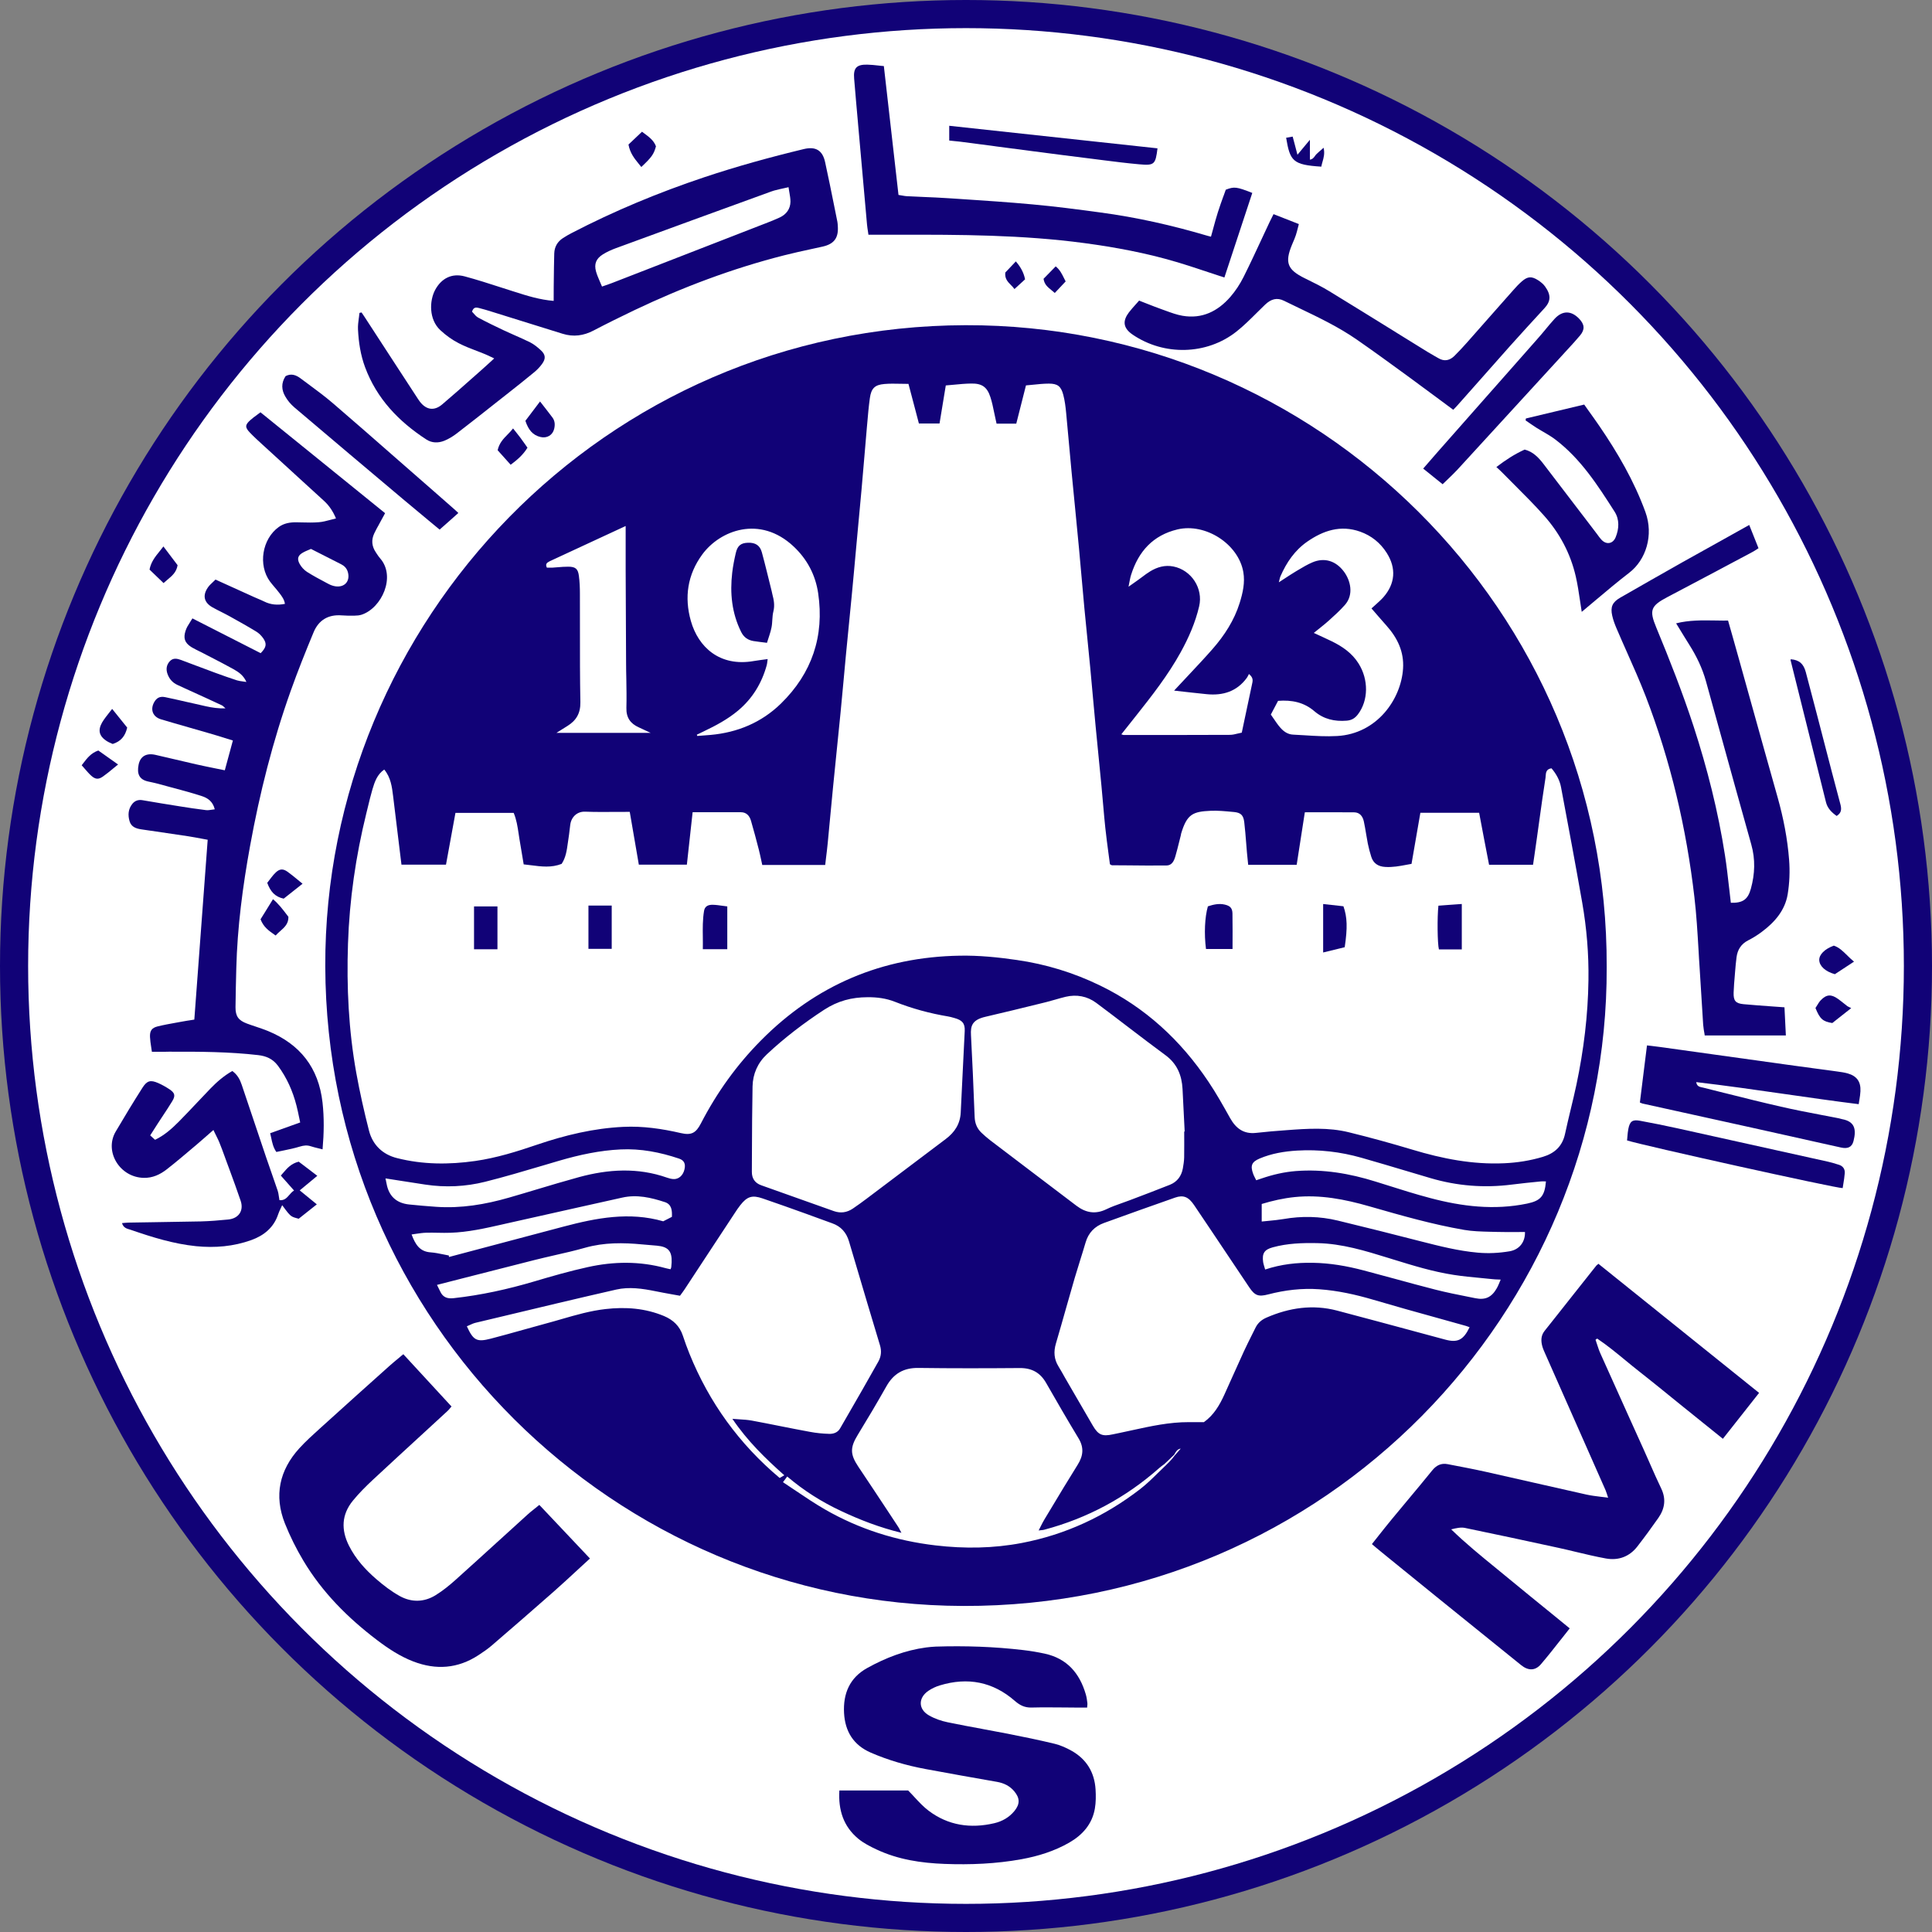 <svg width="50" height="50" viewBox="0 0 50 50" fill="none" xmlns="http://www.w3.org/2000/svg">
<rect x="0" y="0" width="50" height="50" fill="#808080" stroke="none"/>
<circle cx="25" cy="25" r="25" fill="#110277"/>
<circle cx="25" cy="25" r="24.272" fill="white"/>
<path d="M31.398 5.915C31.379 5.984 31.36 6.054 31.34 6.125L31.315 6.119L31.288 6.112C31.275 6.109 31.265 6.107 31.256 6.104C30.345 5.834 29.421 5.625 28.479 5.499C27.895 5.42 27.311 5.343 26.724 5.29C26.097 5.232 25.468 5.191 24.839 5.149L24.546 5.13C24.328 5.115 24.11 5.106 23.893 5.097C23.75 5.09 23.607 5.084 23.464 5.077C23.457 5.076 23.449 5.076 23.442 5.075C23.429 5.074 23.416 5.072 23.403 5.07C23.378 5.067 23.352 5.062 23.326 5.057L23.296 5.052C23.282 5.049 23.268 5.047 23.253 5.045L22.874 1.71C22.847 1.708 22.822 1.705 22.796 1.703C22.775 1.7 22.754 1.698 22.733 1.696C22.635 1.685 22.541 1.675 22.447 1.673C22.168 1.667 22.082 1.758 22.105 2.034C22.136 2.419 22.171 2.803 22.205 3.187L22.206 3.202L22.235 3.527C22.303 4.287 22.37 5.047 22.438 5.807C22.443 5.866 22.453 5.925 22.462 5.986L22.468 6.025C22.47 6.041 22.473 6.058 22.475 6.075C22.741 6.075 22.99 6.076 23.239 6.075C24.85 6.071 26.46 6.077 28.061 6.291C28.865 6.399 29.661 6.547 30.439 6.778C30.717 6.86 30.992 6.952 31.275 7.046C31.41 7.091 31.547 7.137 31.687 7.182C31.926 6.455 32.168 5.723 32.409 4.993C32.002 4.833 31.942 4.825 31.723 4.91C31.704 4.963 31.684 5.018 31.664 5.075L31.663 5.075C31.615 5.208 31.564 5.349 31.519 5.492C31.475 5.63 31.437 5.77 31.398 5.914L31.398 5.915Z" fill="#110277"/>
<path fill-rule="evenodd" clip-rule="evenodd" d="M9.435 8.202C9.409 8.163 9.383 8.125 9.357 8.086L9.335 8.091L9.334 8.091C9.324 8.093 9.313 8.095 9.303 8.098C9.299 8.142 9.293 8.187 9.287 8.232L9.286 8.232C9.273 8.331 9.26 8.429 9.265 8.526C9.281 8.859 9.331 9.187 9.448 9.503C9.751 10.318 10.319 10.909 11.034 11.374C11.178 11.468 11.342 11.468 11.495 11.408C11.609 11.362 11.718 11.296 11.816 11.221C12.18 10.941 12.54 10.657 12.9 10.372L13.111 10.206C13.351 10.017 13.59 9.828 13.826 9.633C13.9 9.572 13.969 9.5 14.026 9.422C14.131 9.28 14.121 9.176 13.989 9.057C13.907 8.983 13.819 8.91 13.722 8.861C13.592 8.796 13.459 8.738 13.326 8.679L13.323 8.678C13.229 8.636 13.135 8.595 13.042 8.551C12.818 8.445 12.593 8.337 12.374 8.219C12.347 8.204 12.323 8.183 12.301 8.161C12.286 8.145 12.272 8.129 12.259 8.113L12.258 8.112C12.243 8.095 12.23 8.079 12.216 8.066C12.254 7.941 12.328 7.954 12.395 7.971C12.509 8 12.622 8.033 12.734 8.069C13.342 8.257 13.95 8.446 14.558 8.637C14.839 8.725 15.101 8.69 15.361 8.554C15.711 8.371 16.065 8.196 16.421 8.026C17.669 7.432 18.956 6.947 20.296 6.607C20.521 6.55 20.748 6.5 20.974 6.451C21.079 6.428 21.184 6.405 21.289 6.382C21.589 6.314 21.705 6.156 21.682 5.847C21.679 5.812 21.679 5.776 21.672 5.743C21.649 5.628 21.626 5.514 21.603 5.399L21.593 5.351L21.592 5.345C21.515 4.962 21.438 4.579 21.354 4.197C21.288 3.89 21.109 3.785 20.806 3.857C19.938 4.066 19.077 4.303 18.229 4.586C17.045 4.982 15.895 5.459 14.787 6.035C14.714 6.073 14.641 6.115 14.572 6.16C14.427 6.253 14.349 6.389 14.344 6.559C14.337 6.792 14.335 7.025 14.332 7.258L14.33 7.432C14.328 7.548 14.329 7.663 14.329 7.787C13.965 7.757 13.643 7.655 13.323 7.553L13.257 7.532C13.159 7.501 13.063 7.47 12.966 7.439C12.654 7.338 12.343 7.238 12.027 7.153C11.695 7.063 11.423 7.203 11.261 7.504C11.114 7.779 11.092 8.265 11.398 8.547C11.538 8.677 11.699 8.794 11.869 8.881C12.018 8.959 12.176 9.019 12.334 9.08L12.396 9.104L12.434 9.118C12.475 9.135 12.517 9.151 12.558 9.168C12.582 9.178 12.605 9.188 12.628 9.199C12.647 9.208 12.665 9.217 12.685 9.226L12.709 9.237C12.735 9.25 12.761 9.263 12.79 9.276C12.752 9.311 12.716 9.344 12.681 9.376L12.678 9.379C12.602 9.449 12.532 9.512 12.462 9.574C12.378 9.648 12.294 9.722 12.211 9.796L12.208 9.799L12.207 9.8L12.206 9.8C11.954 10.024 11.701 10.248 11.444 10.466C11.238 10.641 11.033 10.61 10.868 10.397C10.852 10.375 10.835 10.353 10.82 10.329L10.127 9.266C9.897 8.911 9.666 8.557 9.435 8.202ZM20.308 4.867L20.348 4.858L20.373 4.853L20.39 4.848L20.407 4.844C20.414 4.891 20.421 4.935 20.428 4.976L20.429 4.978C20.444 5.065 20.457 5.143 20.457 5.22C20.454 5.41 20.349 5.548 20.18 5.628C20.061 5.684 19.938 5.732 19.814 5.78L19.739 5.809C18.437 6.315 17.135 6.821 15.833 7.327C15.782 7.347 15.731 7.364 15.673 7.384L15.672 7.384C15.643 7.394 15.613 7.404 15.58 7.416C15.562 7.372 15.544 7.33 15.525 7.288L15.525 7.288C15.487 7.199 15.45 7.114 15.425 7.026C15.371 6.83 15.428 6.692 15.603 6.583C15.707 6.518 15.823 6.466 15.939 6.423C17.276 5.933 18.614 5.444 19.954 4.958C19.969 4.952 19.985 4.947 20.002 4.942C20.013 4.938 20.024 4.935 20.036 4.931L20.05 4.928L20.064 4.924C20.103 4.913 20.142 4.904 20.181 4.895C20.205 4.89 20.229 4.884 20.253 4.879L20.308 4.867Z" fill="#110277"/>
<path fill-rule="evenodd" clip-rule="evenodd" d="M3.931 27.22C3.925 27.177 3.918 27.135 3.912 27.094C3.898 27.005 3.886 26.921 3.882 26.837C3.875 26.678 3.926 26.601 4.08 26.563C4.239 26.524 4.4 26.495 4.562 26.466C4.612 26.457 4.661 26.448 4.711 26.439C4.753 26.431 4.794 26.424 4.837 26.417C4.865 26.413 4.894 26.408 4.923 26.404L4.925 26.403L4.927 26.403L4.929 26.403C4.961 26.398 4.995 26.392 5.029 26.387L5.375 21.733C5.323 21.723 5.271 21.714 5.218 21.704L5.215 21.703L5.214 21.703C5.101 21.682 4.988 21.661 4.874 21.643C4.551 21.594 4.227 21.547 3.903 21.499L3.898 21.499L3.66 21.464C3.524 21.444 3.398 21.403 3.354 21.255C3.306 21.094 3.317 20.936 3.427 20.801C3.493 20.721 3.581 20.691 3.688 20.709C4.009 20.765 4.33 20.817 4.652 20.868C4.878 20.904 5.104 20.939 5.331 20.966C5.377 20.972 5.425 20.964 5.478 20.956C5.503 20.952 5.53 20.948 5.558 20.945C5.508 20.739 5.372 20.651 5.223 20.603C4.927 20.506 4.625 20.43 4.325 20.348L4.299 20.341L4.298 20.34C4.147 20.299 3.995 20.258 3.842 20.227C3.596 20.177 3.541 20.02 3.587 19.79C3.631 19.57 3.79 19.482 4.025 19.536C4.158 19.567 4.291 19.598 4.424 19.629C4.642 19.681 4.859 19.732 5.077 19.781C5.243 19.819 5.41 19.852 5.58 19.887C5.658 19.902 5.738 19.919 5.818 19.935L6.027 19.164C5.956 19.142 5.887 19.121 5.819 19.1C5.68 19.056 5.544 19.014 5.407 18.975C5.233 18.924 5.06 18.874 4.886 18.825C4.757 18.788 4.629 18.751 4.5 18.714C4.39 18.682 4.28 18.65 4.17 18.617C3.957 18.554 3.884 18.37 3.986 18.18C4.05 18.062 4.135 18.013 4.279 18.043C4.476 18.084 4.674 18.13 4.871 18.175L4.874 18.175C5.027 18.21 5.179 18.245 5.332 18.279C5.493 18.314 5.656 18.339 5.835 18.332C5.826 18.325 5.818 18.317 5.81 18.308L5.807 18.306C5.803 18.301 5.798 18.297 5.793 18.293C5.788 18.287 5.782 18.282 5.776 18.277C5.765 18.267 5.753 18.259 5.74 18.253C5.635 18.203 5.529 18.154 5.423 18.106L5.297 18.048C5.237 18.021 5.178 17.994 5.119 17.967L4.792 17.818C4.725 17.787 4.657 17.756 4.59 17.725C4.464 17.666 4.38 17.57 4.334 17.439C4.291 17.317 4.309 17.204 4.397 17.11C4.482 17.02 4.587 17.044 4.688 17.081C4.817 17.129 4.946 17.178 5.075 17.227L5.081 17.229L5.084 17.23C5.25 17.292 5.416 17.355 5.582 17.416C5.764 17.482 5.947 17.547 6.131 17.607C6.178 17.622 6.228 17.628 6.286 17.636C6.314 17.64 6.345 17.643 6.377 17.649C6.3 17.476 6.174 17.392 6.046 17.32C5.858 17.216 5.668 17.117 5.477 17.018L5.476 17.018L5.35 16.953C5.312 16.933 5.275 16.914 5.237 16.894C5.225 16.888 5.213 16.881 5.2 16.875L5.179 16.865C5.166 16.858 5.153 16.852 5.14 16.846C5.12 16.836 5.101 16.827 5.082 16.817C5.052 16.802 5.022 16.787 4.994 16.77C4.986 16.766 4.979 16.762 4.971 16.757C4.962 16.752 4.953 16.746 4.943 16.74C4.779 16.633 4.742 16.514 4.801 16.329C4.814 16.289 4.83 16.25 4.85 16.214C4.878 16.165 4.909 16.117 4.943 16.062L4.98 16.004C5.573 16.306 6.162 16.606 6.746 16.904C6.894 16.754 6.912 16.66 6.809 16.514C6.761 16.448 6.699 16.385 6.63 16.344C6.405 16.207 6.175 16.079 5.945 15.951C5.875 15.912 5.803 15.876 5.731 15.839C5.654 15.801 5.578 15.762 5.503 15.72C5.279 15.595 5.235 15.412 5.382 15.201C5.416 15.152 5.46 15.111 5.508 15.066C5.531 15.045 5.554 15.023 5.578 14.999L5.66 15.037L5.671 15.042C5.977 15.181 6.274 15.315 6.571 15.45C6.606 15.465 6.641 15.48 6.675 15.495C6.73 15.518 6.784 15.541 6.837 15.567C7.005 15.651 7.18 15.666 7.374 15.628C7.358 15.513 7.291 15.427 7.226 15.342L7.212 15.325C7.179 15.281 7.144 15.24 7.108 15.198C7.067 15.15 7.026 15.101 6.988 15.051C6.674 14.624 6.783 13.948 7.215 13.638C7.35 13.541 7.507 13.515 7.67 13.517C7.718 13.518 7.765 13.519 7.813 13.52C7.959 13.524 8.105 13.527 8.25 13.515C8.348 13.508 8.444 13.482 8.547 13.455C8.595 13.442 8.644 13.429 8.695 13.417C8.618 13.233 8.52 13.086 8.387 12.964C8.13 12.728 7.872 12.492 7.613 12.257L7.61 12.253L7.606 12.25L7.595 12.239L7.572 12.219C7.326 11.994 7.08 11.77 6.834 11.544L6.794 11.508C6.684 11.407 6.574 11.307 6.471 11.2C6.337 11.06 6.339 10.997 6.478 10.873C6.534 10.822 6.595 10.778 6.657 10.733L6.658 10.732L6.677 10.718L6.703 10.699C6.716 10.689 6.729 10.68 6.741 10.67L7.957 11.654C8.626 12.196 9.293 12.737 9.966 13.281L9.947 13.316L9.942 13.326C9.914 13.377 9.886 13.428 9.859 13.478C9.837 13.519 9.815 13.559 9.793 13.6C9.783 13.618 9.772 13.637 9.762 13.655C9.756 13.668 9.749 13.681 9.742 13.693L9.734 13.708C9.717 13.741 9.7 13.774 9.684 13.808C9.604 13.979 9.623 14.145 9.731 14.301L9.744 14.321L9.757 14.341C9.783 14.379 9.809 14.418 9.84 14.453C10.25 14.923 9.88 15.735 9.36 15.908C9.302 15.927 9.238 15.932 9.176 15.933C9.065 15.935 8.954 15.935 8.843 15.926C8.494 15.899 8.246 16.049 8.115 16.365C7.908 16.863 7.707 17.365 7.526 17.873C7.06 19.18 6.721 20.523 6.473 21.887C6.281 22.939 6.142 23.998 6.115 25.069C6.107 25.402 6.098 25.735 6.095 26.068C6.094 26.3 6.171 26.408 6.392 26.49C6.466 26.518 6.542 26.543 6.617 26.568C6.644 26.577 6.672 26.586 6.699 26.596C6.723 26.604 6.747 26.612 6.772 26.621C6.801 26.631 6.831 26.642 6.86 26.653C6.871 26.657 6.882 26.662 6.893 26.666L6.911 26.673C6.921 26.677 6.93 26.68 6.939 26.684C7.767 27.026 8.245 27.633 8.347 28.533C8.391 28.929 8.385 29.321 8.348 29.745C8.314 29.736 8.28 29.728 8.248 29.72L8.247 29.72C8.175 29.703 8.108 29.686 8.043 29.665C7.946 29.633 7.861 29.643 7.762 29.673C7.622 29.716 7.478 29.746 7.332 29.776L7.331 29.776C7.289 29.784 7.246 29.793 7.203 29.802C7.186 29.806 7.169 29.81 7.152 29.813C7.07 29.696 7.044 29.57 7.017 29.439L7.017 29.438C7.009 29.401 7.001 29.364 6.992 29.327C7.252 29.234 7.498 29.146 7.769 29.049C7.766 29.034 7.762 29.018 7.759 29.003L7.752 28.969L7.743 28.925L7.742 28.919L7.74 28.913L7.74 28.912C7.719 28.81 7.698 28.709 7.672 28.609C7.576 28.237 7.424 27.892 7.192 27.58C7.059 27.402 6.889 27.33 6.68 27.306C5.926 27.219 5.17 27.216 4.413 27.218L4.365 27.218C4.33 27.219 4.296 27.219 4.261 27.22C4.17 27.22 4.078 27.22 3.985 27.22L3.931 27.22ZM8.048 14.206C8.022 14.218 7.998 14.228 7.975 14.237C7.958 14.245 7.942 14.252 7.926 14.258C7.914 14.264 7.901 14.27 7.889 14.275C7.879 14.28 7.869 14.285 7.86 14.29C7.715 14.364 7.677 14.452 7.754 14.593C7.798 14.674 7.869 14.751 7.946 14.801C8.112 14.906 8.286 14.998 8.459 15.09L8.507 15.115C8.561 15.144 8.622 15.165 8.683 15.174C8.923 15.207 9.068 15.037 9.002 14.804C8.976 14.712 8.916 14.648 8.833 14.605C8.568 14.469 8.304 14.335 8.048 14.206Z" fill="#110277"/>
<path d="M35.505 39.961L35.559 39.893L35.644 39.786L35.673 39.749L35.676 39.745C35.794 39.596 35.91 39.45 36.029 39.306C36.163 39.143 36.298 38.981 36.433 38.82C36.645 38.566 36.858 38.312 37.066 38.054C37.174 37.92 37.299 37.861 37.464 37.892C37.79 37.955 38.117 38.016 38.441 38.088C38.855 38.181 39.269 38.275 39.683 38.369C40.14 38.473 40.597 38.577 41.055 38.679C41.172 38.705 41.292 38.72 41.422 38.736L41.422 38.736L41.467 38.741C41.492 38.744 41.516 38.747 41.541 38.75L41.58 38.755L41.618 38.761C41.589 38.675 41.575 38.619 41.552 38.567C41.294 37.984 41.036 37.401 40.779 36.818C40.521 36.236 40.264 35.653 40.006 35.07C40 35.057 39.994 35.043 39.988 35.03C39.96 34.967 39.932 34.904 39.914 34.839C39.877 34.7 39.877 34.565 39.974 34.443L40.259 34.084C40.422 33.878 40.584 33.673 40.747 33.467L41.306 32.762C41.308 32.76 41.309 32.758 41.311 32.755C41.315 32.752 41.319 32.748 41.324 32.744C41.334 32.734 41.348 32.724 41.367 32.707L43.815 34.674C44.384 35.131 44.953 35.589 45.525 36.048L44.588 37.236L43.494 36.355C43.385 36.267 43.276 36.179 43.168 36.091L43.16 36.084L43.159 36.083C42.914 35.885 42.67 35.687 42.422 35.493C42.302 35.399 42.184 35.302 42.066 35.205C41.828 35.009 41.591 34.814 41.335 34.642L41.292 34.673C41.296 34.686 41.301 34.7 41.306 34.713L41.312 34.734L41.317 34.748L41.331 34.788L41.331 34.79C41.358 34.872 41.385 34.955 41.421 35.034C41.67 35.592 41.922 36.148 42.173 36.705C42.298 36.981 42.423 37.258 42.548 37.535C42.599 37.647 42.648 37.76 42.698 37.873L42.699 37.876L42.699 37.876C42.794 38.092 42.889 38.308 42.991 38.52C43.124 38.795 43.084 39.046 42.918 39.284C42.743 39.534 42.563 39.78 42.376 40.021C42.171 40.287 41.885 40.391 41.564 40.334C41.304 40.287 41.046 40.225 40.789 40.164C40.636 40.127 40.482 40.09 40.329 40.057C39.523 39.882 38.718 39.708 37.911 39.542C37.805 39.52 37.688 39.548 37.568 39.577L37.557 39.58C37.934 39.946 38.337 40.274 38.738 40.601C38.85 40.692 38.961 40.783 39.072 40.875C39.431 41.171 39.792 41.465 40.161 41.764C40.314 41.889 40.468 42.015 40.624 42.142C40.55 42.235 40.477 42.327 40.405 42.42L40.402 42.423C40.23 42.642 40.059 42.859 39.88 43.069C39.731 43.243 39.55 43.242 39.365 43.092C38.71 42.565 38.056 42.035 37.401 41.506L37.161 41.312C36.766 40.992 36.372 40.671 35.977 40.351L35.722 40.143C35.652 40.087 35.584 40.028 35.505 39.961Z" fill="#110277"/>
<path d="M21.723 46.337H23.502C23.517 46.352 23.532 46.367 23.547 46.383C23.562 46.398 23.577 46.414 23.592 46.43L23.614 46.453L23.64 46.481L23.672 46.516C23.789 46.642 23.902 46.763 24.032 46.861C24.539 47.244 25.118 47.328 25.73 47.185C25.934 47.138 26.118 47.035 26.255 46.866C26.399 46.688 26.397 46.538 26.251 46.361C26.135 46.221 25.984 46.147 25.806 46.115C25.185 46.006 24.565 45.897 23.945 45.781C23.461 45.69 22.989 45.555 22.536 45.358C22.087 45.163 21.87 44.809 21.844 44.333C21.817 43.828 21.99 43.418 22.447 43.166C22.923 42.903 23.425 42.709 23.968 42.636C24.051 42.626 24.134 42.617 24.217 42.614C24.974 42.59 25.73 42.615 26.483 42.704C26.669 42.725 26.854 42.757 27.037 42.796C27.613 42.921 27.941 43.301 28.1 43.849C28.111 43.884 28.118 43.921 28.125 43.957C28.131 43.996 28.136 44.035 28.141 44.073C28.144 44.094 28.142 44.116 28.139 44.143L28.139 44.144C28.138 44.158 28.136 44.174 28.135 44.192L27.963 44.192L27.924 44.192L27.882 44.192C27.764 44.192 27.646 44.191 27.529 44.189H27.528C27.25 44.187 26.972 44.184 26.694 44.191C26.519 44.195 26.395 44.133 26.266 44.021C25.698 43.524 25.045 43.399 24.326 43.617C24.221 43.648 24.117 43.697 24.027 43.758C23.76 43.94 23.762 44.235 24.041 44.394C24.189 44.479 24.358 44.538 24.525 44.572C24.821 44.634 25.118 44.689 25.415 44.743L25.416 44.744C25.637 44.784 25.857 44.825 26.076 44.868C26.484 44.948 26.891 45.032 27.294 45.129C27.447 45.166 27.597 45.234 27.734 45.311C28.119 45.528 28.325 45.868 28.353 46.308C28.363 46.474 28.363 46.644 28.335 46.806C28.265 47.21 28.015 47.49 27.668 47.689C27.285 47.908 26.869 48.037 26.438 48.116C25.779 48.236 25.113 48.263 24.447 48.238C23.841 48.215 23.245 48.127 22.689 47.866C22.521 47.788 22.349 47.7 22.208 47.583C21.828 47.266 21.692 46.842 21.723 46.337Z" fill="#110277"/>
<path d="M15.268 40.334C14.826 39.867 14.394 39.409 13.958 38.947C13.941 38.961 13.924 38.975 13.907 38.988C13.889 39.003 13.871 39.017 13.854 39.031L13.853 39.032L13.852 39.032C13.806 39.068 13.763 39.102 13.722 39.137C13.698 39.157 13.675 39.177 13.652 39.198C13.413 39.414 13.175 39.632 12.936 39.849L12.929 39.855L12.92 39.863C12.542 40.207 12.165 40.55 11.785 40.891C11.626 41.033 11.457 41.17 11.276 41.282C10.976 41.468 10.649 41.474 10.344 41.305C10.128 41.185 9.927 41.031 9.739 40.868C9.455 40.623 9.204 40.345 9.032 40.004C8.825 39.593 8.838 39.198 9.132 38.838C9.289 38.645 9.467 38.468 9.649 38.298C10.082 37.895 10.517 37.495 10.952 37.096C11.161 36.904 11.37 36.712 11.579 36.519C11.606 36.495 11.629 36.467 11.652 36.438C11.663 36.425 11.674 36.412 11.685 36.4L10.438 35.047C10.42 35.062 10.403 35.076 10.385 35.09L10.324 35.142L10.318 35.147C10.237 35.213 10.159 35.278 10.083 35.346C9.509 35.86 8.935 36.374 8.364 36.892L8.283 36.965C8.099 37.132 7.914 37.298 7.747 37.481C7.23 38.05 7.088 38.706 7.373 39.426C7.506 39.759 7.668 40.084 7.852 40.392C8.339 41.207 8.999 41.868 9.751 42.44C10.045 42.663 10.35 42.866 10.697 42.999C11.286 43.225 11.85 43.184 12.383 42.835C12.498 42.759 12.615 42.681 12.72 42.591C13.256 42.129 13.792 41.666 14.323 41.197C14.537 41.008 14.748 40.813 14.961 40.616L15.086 40.501C15.146 40.446 15.207 40.39 15.268 40.334Z" fill="#110277"/>
<path d="M45.27 13.586L45.51 14.188L45.492 14.199C45.48 14.207 45.469 14.214 45.458 14.222C45.425 14.243 45.395 14.263 45.363 14.28L45.048 14.448C44.419 14.783 43.79 15.117 43.159 15.449C42.722 15.679 42.676 15.787 42.863 16.237C43.213 17.082 43.547 17.932 43.831 18.801C44.185 19.89 44.465 20.997 44.641 22.128C44.685 22.407 44.716 22.687 44.748 22.967L44.748 22.971L44.749 22.973C44.763 23.103 44.778 23.234 44.794 23.364C45.103 23.372 45.235 23.279 45.312 23.001C45.417 22.619 45.432 22.24 45.322 21.852C45.048 20.877 44.778 19.901 44.508 18.924L44.481 18.827C44.371 18.428 44.26 18.029 44.15 17.63C44.056 17.293 43.906 16.982 43.72 16.688C43.675 16.617 43.631 16.546 43.587 16.474C43.554 16.421 43.522 16.367 43.488 16.312C43.453 16.254 43.416 16.194 43.378 16.132C43.716 16.047 44.048 16.053 44.383 16.058L44.384 16.058C44.454 16.059 44.525 16.06 44.596 16.061C44.638 16.061 44.68 16.061 44.722 16.06L44.822 16.411C44.881 16.622 44.941 16.831 44.999 17.04C45.106 17.424 45.213 17.807 45.32 18.191C45.548 19.008 45.775 19.824 46.006 20.64C46.155 21.169 46.26 21.707 46.302 22.253C46.325 22.548 46.313 22.852 46.265 23.144C46.196 23.561 45.929 23.867 45.597 24.115C45.487 24.198 45.368 24.273 45.245 24.335C45.06 24.429 44.966 24.578 44.941 24.777C44.925 24.901 44.914 25.025 44.904 25.149L44.896 25.248C44.883 25.395 44.871 25.542 44.866 25.689C44.86 25.899 44.915 25.968 45.122 25.988C45.36 26.01 45.599 26.027 45.845 26.045C45.956 26.053 46.068 26.061 46.182 26.069C46.194 26.307 46.205 26.546 46.218 26.797H44.118C44.116 26.779 44.113 26.761 44.11 26.743L44.105 26.713L44.104 26.71C44.1 26.688 44.096 26.665 44.093 26.643C44.086 26.602 44.081 26.562 44.078 26.521C44.063 26.297 44.05 26.072 44.036 25.848L44.035 25.831C44.021 25.596 44.007 25.362 43.991 25.128L43.986 25.047C43.983 25 43.98 24.954 43.977 24.908L43.971 24.817L43.966 24.726L43.958 24.587C43.931 24.13 43.904 23.672 43.851 23.218C43.644 21.435 43.237 19.698 42.591 18.021C42.44 17.632 42.271 17.25 42.101 16.869C42.06 16.776 42.019 16.684 41.978 16.591C41.93 16.483 41.883 16.375 41.837 16.266C41.791 16.158 41.749 16.047 41.724 15.933C41.673 15.706 41.729 15.584 41.934 15.466C42.469 15.159 43.005 14.853 43.542 14.55C43.693 14.466 43.845 14.381 43.996 14.297L44.475 14.03C44.737 13.884 45.002 13.737 45.27 13.586Z" fill="#110277"/>
<path d="M29.673 7.855L29.675 7.856C29.815 7.911 29.951 7.964 30.089 8.013C30.116 8.023 30.143 8.033 30.17 8.042L30.173 8.044L30.175 8.044C30.316 8.095 30.457 8.147 30.603 8.172C31.109 8.259 31.515 8.057 31.84 7.685C31.975 7.53 32.091 7.352 32.184 7.167C32.348 6.839 32.503 6.506 32.658 6.173L32.661 6.166C32.727 6.024 32.794 5.883 32.86 5.741C32.89 5.679 32.921 5.618 32.959 5.542L33.227 5.647C33.353 5.697 33.48 5.746 33.614 5.799C33.605 5.833 33.597 5.865 33.589 5.897C33.572 5.964 33.556 6.026 33.536 6.087C33.516 6.147 33.492 6.204 33.467 6.262L33.466 6.263L33.464 6.269L33.462 6.274C33.453 6.295 33.444 6.316 33.435 6.338C33.246 6.798 33.318 6.98 33.766 7.201L33.809 7.222L33.81 7.222C34.012 7.322 34.216 7.422 34.408 7.54C34.982 7.891 35.553 8.245 36.125 8.599L36.127 8.6L36.13 8.603C36.405 8.773 36.68 8.944 36.956 9.114C37.006 9.145 37.058 9.174 37.109 9.203L37.11 9.204C37.149 9.225 37.188 9.247 37.226 9.27C37.381 9.362 37.52 9.329 37.641 9.21C37.755 9.098 37.863 8.98 37.969 8.861C38.178 8.625 38.386 8.389 38.594 8.153L38.951 7.749C39.024 7.667 39.096 7.585 39.169 7.503C39.237 7.425 39.309 7.348 39.388 7.28C39.535 7.153 39.636 7.145 39.802 7.25C39.871 7.294 39.94 7.349 39.987 7.415C40.15 7.643 40.129 7.804 39.971 7.976L39.971 7.976C39.67 8.303 39.37 8.63 39.074 8.961C38.76 9.313 38.447 9.667 38.135 10.021C37.997 10.177 37.859 10.333 37.72 10.489C37.689 10.525 37.655 10.558 37.61 10.605C37.49 10.516 37.37 10.427 37.25 10.338C36.984 10.14 36.719 9.944 36.452 9.749C36.01 9.427 35.567 9.103 35.117 8.791C34.65 8.467 34.141 8.222 33.631 7.978C33.497 7.913 33.363 7.849 33.23 7.784C33.05 7.695 32.897 7.736 32.74 7.885C32.666 7.956 32.594 8.027 32.522 8.099C32.352 8.268 32.183 8.436 31.997 8.583C31.225 9.191 30.122 9.21 29.314 8.661C29.04 8.475 29.067 8.284 29.216 8.085C29.269 8.016 29.327 7.951 29.388 7.883L29.392 7.879L29.399 7.871C29.41 7.859 29.42 7.847 29.431 7.835C29.447 7.817 29.464 7.798 29.48 7.779C29.513 7.792 29.546 7.805 29.578 7.818L29.673 7.855Z" fill="#110277"/>
<path d="M7.268 30.424C7.382 30.553 7.491 30.676 7.61 30.811C7.562 30.839 7.524 30.882 7.488 30.924C7.423 31 7.358 31.073 7.232 31.06C7.227 31.032 7.223 31.004 7.219 30.977C7.211 30.918 7.202 30.861 7.184 30.808C7.132 30.652 7.078 30.497 7.023 30.342C6.977 30.211 6.931 30.079 6.886 29.947C6.675 29.324 6.465 28.701 6.257 28.078C6.21 27.937 6.144 27.812 6.012 27.718C5.798 27.839 5.615 27.997 5.446 28.172C5.333 28.288 5.222 28.406 5.111 28.524L5.109 28.526L5.108 28.528L5.107 28.528C4.948 28.697 4.789 28.865 4.626 29.03C4.446 29.211 4.255 29.382 4.013 29.498C3.97 29.459 3.931 29.424 3.887 29.384C3.954 29.28 4.012 29.186 4.073 29.093C4.113 29.031 4.154 28.97 4.194 28.908C4.284 28.773 4.373 28.638 4.457 28.5C4.546 28.355 4.526 28.283 4.382 28.188C4.29 28.128 4.193 28.072 4.091 28.028C3.896 27.944 3.805 27.965 3.687 28.15C3.449 28.524 3.219 28.902 2.995 29.284C2.691 29.8 3.098 30.47 3.72 30.483C3.95 30.488 4.142 30.397 4.312 30.265C4.581 30.057 4.838 29.833 5.098 29.615C5.234 29.5 5.367 29.38 5.523 29.244C5.537 29.274 5.552 29.303 5.565 29.331C5.592 29.383 5.616 29.432 5.638 29.479C5.645 29.493 5.651 29.506 5.657 29.52C5.663 29.533 5.668 29.546 5.674 29.559C5.698 29.617 5.721 29.676 5.743 29.735C5.766 29.796 5.788 29.856 5.81 29.917L5.811 29.92L5.863 30.063L5.942 30.276C6.04 30.543 6.138 30.81 6.229 31.079C6.314 31.336 6.175 31.535 5.904 31.561C5.669 31.584 5.434 31.604 5.198 31.61C4.782 31.619 4.365 31.625 3.949 31.631L3.694 31.635C3.571 31.637 3.447 31.639 3.324 31.641C3.273 31.642 3.221 31.649 3.158 31.654C3.191 31.772 3.278 31.797 3.359 31.82L3.375 31.825C3.386 31.828 3.396 31.831 3.405 31.835C3.949 32.022 4.496 32.192 5.073 32.251C5.565 32.3 6.044 32.259 6.507 32.092C6.832 31.974 7.086 31.769 7.2 31.423C7.217 31.37 7.242 31.319 7.268 31.265C7.273 31.255 7.278 31.244 7.283 31.233L7.294 31.209L7.303 31.19C7.437 31.373 7.489 31.443 7.558 31.483C7.601 31.507 7.65 31.52 7.73 31.541L8.199 31.169L8.173 31.147C8.03 31.03 7.9 30.924 7.757 30.807L8.212 30.43C8.113 30.355 8.02 30.284 7.934 30.218L7.731 30.064C7.535 30.112 7.431 30.234 7.324 30.359C7.306 30.381 7.287 30.403 7.268 30.424Z" fill="#110277"/>
<path d="M42.533 27.784C42.563 27.545 42.593 27.302 42.624 27.055C42.663 27.06 42.702 27.064 42.739 27.068C42.816 27.077 42.888 27.086 42.961 27.096C43.432 27.161 43.904 27.227 44.375 27.293C44.995 27.38 45.615 27.466 46.235 27.552C46.33 27.565 46.425 27.578 46.52 27.591C46.657 27.61 46.795 27.628 46.932 27.647L47.431 27.714L47.553 27.731C47.643 27.743 47.733 27.756 47.819 27.78C48.056 27.848 48.161 27.996 48.148 28.243C48.145 28.312 48.134 28.381 48.122 28.457L48.121 28.46L48.12 28.465C48.115 28.5 48.109 28.537 48.103 28.576C47.465 28.497 46.83 28.405 46.194 28.314C45.431 28.204 44.667 28.095 43.898 28.005C43.915 28.113 43.982 28.127 44.045 28.141C44.054 28.143 44.062 28.144 44.071 28.146C44.154 28.167 44.237 28.188 44.321 28.209C44.425 28.235 44.528 28.261 44.632 28.287L44.642 28.289C45.123 28.41 45.604 28.53 46.087 28.64C46.429 28.719 46.774 28.785 47.118 28.851C47.237 28.873 47.355 28.896 47.473 28.919L47.534 28.931L47.594 28.943C47.621 28.948 47.647 28.959 47.675 28.964C48.001 29.025 48.046 29.226 47.969 29.529C47.929 29.689 47.82 29.737 47.645 29.698C47.437 29.652 47.228 29.605 47.019 29.559L46.487 29.44C46.103 29.354 45.718 29.268 45.334 29.183C45.021 29.114 44.709 29.045 44.396 28.976L43.548 28.789C43.203 28.713 42.859 28.637 42.514 28.561C42.51 28.56 42.506 28.559 42.502 28.558C42.494 28.555 42.485 28.551 42.474 28.547L42.465 28.543L42.457 28.54L42.45 28.537L42.44 28.533L42.533 27.784Z" fill="#110277"/>
<path d="M40.999 10.47C40.483 10.593 39.986 10.711 39.49 10.83C39.488 10.846 39.485 10.863 39.482 10.88C39.573 10.941 39.662 11.006 39.755 11.065C39.787 11.085 39.82 11.105 39.853 11.124L39.883 11.142L39.908 11.157L39.932 11.171L39.933 11.171C40.041 11.234 40.149 11.297 40.248 11.372C40.909 11.872 41.349 12.559 41.786 13.243C41.915 13.445 41.903 13.684 41.812 13.906C41.737 14.085 41.559 14.103 41.434 13.955C41.408 13.926 41.385 13.895 41.362 13.864L41.361 13.863L41.361 13.862C41.351 13.849 41.342 13.836 41.332 13.823C41.214 13.669 41.097 13.515 40.98 13.361L40.968 13.346C40.627 12.898 40.285 12.45 39.942 12.003C39.815 11.837 39.67 11.688 39.458 11.635C39.195 11.754 38.961 11.907 38.726 12.087C38.785 12.142 38.831 12.182 38.874 12.226C38.983 12.337 39.093 12.447 39.203 12.557C39.461 12.815 39.719 13.073 39.961 13.346C40.363 13.797 40.644 14.324 40.78 14.915C40.828 15.122 40.859 15.333 40.891 15.547C40.905 15.642 40.919 15.738 40.935 15.835C41.054 15.736 41.172 15.636 41.291 15.536L41.295 15.533L41.303 15.526L41.304 15.525C41.586 15.288 41.87 15.049 42.164 14.823C42.596 14.491 42.803 13.853 42.582 13.248C42.289 12.446 41.866 11.719 41.387 11.019C41.3 10.892 41.21 10.766 41.121 10.642C41.08 10.584 41.039 10.527 40.999 10.47Z" fill="#110277"/>
<path d="M37.335 12.532L36.832 12.127C36.958 11.982 37.074 11.846 37.192 11.713C37.582 11.271 37.972 10.829 38.362 10.387L38.444 10.294C38.701 10.002 38.959 9.711 39.216 9.42C39.419 9.19 39.622 8.96 39.825 8.729C39.852 8.698 39.88 8.666 39.907 8.634L39.938 8.597L39.959 8.572L39.995 8.529L40 8.523L40.001 8.522L40.002 8.52C40.077 8.43 40.151 8.34 40.23 8.254C40.435 8.03 40.666 8.033 40.873 8.254C41.009 8.398 41.02 8.527 40.894 8.679C40.792 8.801 40.684 8.919 40.576 9.036C40.552 9.062 40.529 9.088 40.505 9.113L40.264 9.377L40.247 9.395C39.404 10.316 38.562 11.236 37.718 12.155C37.638 12.241 37.553 12.322 37.464 12.408L37.464 12.408C37.422 12.448 37.379 12.489 37.335 12.532Z" fill="#110277"/>
<path d="M7.781 9.794C7.666 9.708 7.54 9.656 7.391 9.734C7.27 9.918 7.287 10.095 7.382 10.259C7.442 10.365 7.525 10.464 7.618 10.543C8.57 11.352 9.525 12.156 10.48 12.96C10.688 13.134 10.897 13.307 11.097 13.474L11.098 13.475C11.194 13.554 11.287 13.631 11.377 13.706C11.474 13.62 11.566 13.539 11.657 13.459L11.862 13.276L11.85 13.265L11.825 13.241C11.799 13.217 11.778 13.197 11.757 13.179C11.584 13.027 11.412 12.876 11.239 12.724C11.114 12.615 10.989 12.506 10.865 12.397C10.649 12.209 10.434 12.02 10.218 11.831C9.683 11.362 9.147 10.892 8.606 10.428C8.404 10.255 8.19 10.097 7.976 9.939L7.975 9.938L7.894 9.878L7.859 9.852C7.833 9.833 7.807 9.814 7.781 9.794Z" fill="#110277"/>
<path d="M42.108 29.514C42.111 29.48 42.114 29.447 42.117 29.415C42.123 29.347 42.128 29.282 42.141 29.218C42.18 29.019 42.247 28.969 42.443 29.005C42.763 29.064 43.082 29.128 43.4 29.198C44.704 29.485 46.007 29.775 47.311 30.065C47.39 30.082 47.469 30.106 47.547 30.131L47.547 30.131L47.59 30.144C47.697 30.177 47.751 30.257 47.742 30.364C47.735 30.455 47.721 30.546 47.706 30.635C47.7 30.673 47.694 30.711 47.688 30.748C47.54 30.758 42.491 29.639 42.108 29.514Z" fill="#110277"/>
<path d="M29.482 4.252C29.877 4.288 29.904 4.256 29.956 3.839C28.151 3.643 26.362 3.449 24.566 3.255V3.637C24.611 3.642 24.654 3.646 24.697 3.651L24.776 3.659L24.806 3.662L24.823 3.664L24.859 3.668C24.887 3.672 24.916 3.675 24.944 3.679C25.217 3.714 25.49 3.75 25.762 3.786L25.771 3.788C26.1 3.831 26.429 3.874 26.758 3.917C27.266 3.984 27.775 4.049 28.284 4.112C28.367 4.122 28.451 4.133 28.534 4.144C28.85 4.184 29.166 4.224 29.482 4.252Z" fill="#110277"/>
<path d="M46.35 17.062C46.562 17.08 46.675 17.175 46.734 17.395C46.83 17.756 46.925 18.117 47.019 18.479C47.078 18.704 47.136 18.929 47.194 19.154C47.337 19.706 47.48 20.258 47.628 20.809C47.662 20.938 47.662 21.035 47.533 21.117C47.402 21.026 47.296 20.918 47.257 20.764C46.949 19.536 46.643 18.307 46.338 17.078C46.337 17.075 46.341 17.071 46.345 17.067C46.346 17.065 46.348 17.064 46.35 17.062Z" fill="#110277"/>
<path d="M13.597 10.891C13.675 11.125 13.787 11.264 13.99 11.31C14.154 11.348 14.3 11.264 14.341 11.103C14.366 11 14.365 10.895 14.297 10.805C14.198 10.673 14.096 10.544 13.976 10.39L13.597 10.891Z" fill="#110277"/>
<path d="M47.486 25.212C47.238 25.142 47.09 25.004 47.082 24.85C47.076 24.706 47.221 24.56 47.459 24.473C47.595 24.518 47.693 24.615 47.8 24.72C47.856 24.775 47.914 24.833 47.982 24.887L47.486 25.212Z" fill="#110277"/>
<path d="M7.142 22.574C7.054 22.655 6.987 22.76 6.916 22.848C7.001 23.078 7.118 23.209 7.342 23.257L7.83 22.871L7.798 22.844L7.764 22.817C7.743 22.799 7.722 22.782 7.701 22.765C7.612 22.692 7.529 22.623 7.442 22.561C7.33 22.481 7.243 22.481 7.142 22.574Z" fill="#110277"/>
<path d="M2.967 18.426C3.082 18.569 3.19 18.703 3.292 18.83C3.24 19.054 3.126 19.188 2.917 19.254C2.903 19.247 2.888 19.241 2.872 19.234C2.835 19.218 2.795 19.201 2.759 19.177C2.564 19.049 2.529 18.899 2.642 18.698C2.673 18.644 2.71 18.594 2.748 18.544C2.779 18.501 2.812 18.461 2.85 18.413C2.867 18.393 2.884 18.371 2.903 18.347L2.967 18.426Z" fill="#110277"/>
<path d="M13.14 11.241C13.03 11.353 12.92 11.465 12.879 11.652C12.986 11.772 13.098 11.898 13.216 12.028C13.394 11.896 13.541 11.766 13.651 11.586L13.62 11.542L13.595 11.506C13.553 11.446 13.512 11.388 13.47 11.332C13.41 11.252 13.347 11.175 13.278 11.088C13.236 11.143 13.188 11.192 13.14 11.241Z" fill="#110277"/>
<path d="M46.984 26.087C46.998 26.066 47.011 26.044 47.025 26.022C47.055 25.973 47.084 25.924 47.123 25.884C47.269 25.734 47.389 25.726 47.561 25.847C47.612 25.883 47.661 25.922 47.709 25.96C47.742 25.986 47.775 26.012 47.808 26.038C47.822 26.048 47.838 26.055 47.861 26.066C47.874 26.073 47.89 26.08 47.909 26.09L47.42 26.476C47.175 26.438 47.099 26.371 46.984 26.087Z" fill="#110277"/>
<path d="M2.921 19.895C2.964 19.86 3.008 19.823 3.056 19.785L2.544 19.423C2.356 19.489 2.259 19.616 2.161 19.744C2.146 19.765 2.13 19.785 2.114 19.805L2.129 19.822C2.14 19.834 2.15 19.845 2.159 19.856L2.176 19.875L2.195 19.898L2.221 19.927C2.239 19.948 2.257 19.969 2.275 19.988C2.303 20.02 2.332 20.049 2.363 20.077C2.469 20.171 2.549 20.177 2.663 20.097C2.75 20.036 2.832 19.969 2.921 19.895Z" fill="#110277"/>
<path d="M6.743 23.791L6.868 23.59C6.931 23.489 6.996 23.384 7.065 23.271C7.209 23.392 7.313 23.529 7.416 23.664C7.432 23.685 7.448 23.706 7.464 23.727C7.469 23.906 7.362 24 7.252 24.097C7.211 24.133 7.17 24.169 7.134 24.211C7.121 24.202 7.109 24.194 7.097 24.185C6.954 24.085 6.819 23.991 6.743 23.791Z" fill="#110277"/>
<path d="M3.948 14.816C4.039 14.903 4.132 14.993 4.233 15.09C4.268 15.057 4.304 15.027 4.34 14.997C4.457 14.899 4.566 14.808 4.596 14.627C4.487 14.483 4.364 14.32 4.229 14.142C4.197 14.184 4.165 14.224 4.133 14.264C4.016 14.408 3.907 14.544 3.87 14.741L3.948 14.816Z" fill="#110277"/>
<path d="M16.265 3.741L16.615 3.409C16.63 3.42 16.644 3.43 16.658 3.441C16.798 3.544 16.921 3.635 16.976 3.787C16.922 3.989 16.865 4.07 16.597 4.322C16.575 4.294 16.552 4.266 16.529 4.238C16.419 4.102 16.306 3.964 16.265 3.741Z" fill="#110277"/>
<path d="M33.454 3.535C33.39 3.547 33.344 3.555 33.285 3.565C33.386 4.169 33.457 4.266 34.195 4.313C34.202 4.273 34.214 4.233 34.225 4.192C34.256 4.085 34.289 3.971 34.255 3.824C34.228 3.848 34.203 3.869 34.181 3.889L34.153 3.912C34.125 3.937 34.099 3.96 34.075 3.984C34.059 3.998 34.046 4.016 34.033 4.034C34.003 4.077 33.971 4.121 33.9 4.132V3.618C33.781 3.761 33.686 3.876 33.578 4.005C33.552 3.905 33.527 3.811 33.503 3.718L33.454 3.535Z" fill="#110277"/>
<path d="M26.529 7.229C26.444 7.307 26.359 7.385 26.254 7.481C26.241 7.462 26.226 7.444 26.211 7.427C26.195 7.41 26.179 7.394 26.163 7.377C26.079 7.292 25.999 7.209 26.017 7.053L26.29 6.765C26.409 6.905 26.492 7.045 26.529 7.229Z" fill="#110277"/>
<path d="M27.211 7.509C27.24 7.532 27.269 7.556 27.298 7.582C27.359 7.517 27.415 7.458 27.47 7.399L27.579 7.283C27.565 7.255 27.551 7.228 27.537 7.2C27.48 7.085 27.427 6.978 27.321 6.894L27.007 7.215C27.027 7.361 27.116 7.432 27.211 7.509Z" fill="#110277"/>
<path d="M37.831 24.57H37.239C37.2 24.419 37.193 23.737 37.226 23.439L37.493 23.419C37.603 23.411 37.715 23.403 37.831 23.395V24.57Z" fill="#110277"/>
<path d="M31.898 24.56H31.211C31.16 24.168 31.179 23.737 31.26 23.456C31.4 23.41 31.545 23.375 31.698 23.411C31.834 23.443 31.893 23.501 31.896 23.639C31.902 23.942 31.898 24.245 31.898 24.56Z" fill="#110277"/>
<path d="M18.822 23.458V24.565H18.189C18.191 24.46 18.19 24.356 18.189 24.252C18.186 24.024 18.183 23.798 18.221 23.573C18.24 23.462 18.315 23.411 18.454 23.416C18.535 23.418 18.615 23.43 18.701 23.442L18.702 23.442L18.703 23.442L18.704 23.442C18.726 23.445 18.748 23.448 18.77 23.451C18.787 23.454 18.805 23.456 18.822 23.458Z" fill="#110277"/>
<path d="M12.874 23.458V24.567H12.268V23.458H12.874Z" fill="#110277"/>
<path d="M34.243 24.65V23.396C34.425 23.416 34.599 23.436 34.768 23.454C34.867 23.737 34.876 24.008 34.801 24.514L34.633 24.555L34.243 24.65Z" fill="#110277"/>
<path d="M15.229 23.436H15.831V24.556H15.229V23.436Z" fill="#110277"/>
<path fill-rule="evenodd" clip-rule="evenodd" d="M24.924 41.562C34.351 41.593 41.617 33.92 41.581 25.029C41.618 15.785 34.087 8.392 24.986 8.416C15.61 8.441 8.39 16.116 8.418 25.009C8.448 34.211 15.915 41.534 24.924 41.562ZM30.248 37.846C30.234 37.86 30.22 37.873 30.206 37.888C30.194 37.899 30.183 37.91 30.173 37.921C30.102 37.987 30.033 38.055 29.964 38.123C29.816 38.269 29.667 38.415 29.503 38.541C28.595 39.241 27.578 39.715 26.449 39.931C25.709 40.073 24.963 40.083 24.213 39.995C23.195 39.876 22.237 39.574 21.35 39.064C21.095 38.917 20.85 38.752 20.603 38.586C20.49 38.51 20.377 38.434 20.263 38.359C20.302 38.306 20.333 38.266 20.373 38.212C20.808 38.582 21.27 38.872 21.766 39.104C22.259 39.336 22.766 39.532 23.329 39.669C23.315 39.644 23.304 39.622 23.294 39.603C23.276 39.567 23.263 39.541 23.246 39.516L23.015 39.165C22.748 38.761 22.482 38.358 22.212 37.956C21.999 37.636 21.998 37.462 22.199 37.134C22.452 36.72 22.7 36.303 22.938 35.881C23.123 35.551 23.385 35.397 23.768 35.402C24.642 35.414 25.517 35.412 26.392 35.405C26.702 35.403 26.921 35.523 27.074 35.791C27.349 36.272 27.627 36.752 27.914 37.226C28.058 37.465 28.034 37.678 27.891 37.906C27.648 38.294 27.412 38.687 27.176 39.08L27.027 39.327C26.994 39.382 26.965 39.44 26.932 39.505C26.916 39.537 26.899 39.571 26.88 39.608C26.942 39.6 26.986 39.6 27.026 39.589C28.144 39.291 29.136 38.758 30.002 37.992C30.043 37.955 30.089 37.924 30.133 37.891C30.147 37.877 30.161 37.864 30.176 37.85C30.185 37.842 30.194 37.833 30.203 37.825L30.219 37.81C30.233 37.796 30.248 37.782 30.262 37.769L30.304 37.728C30.319 37.715 30.333 37.701 30.347 37.687C30.361 37.674 30.375 37.66 30.389 37.646L30.398 37.63C30.435 37.565 30.472 37.501 30.557 37.49C30.506 37.547 30.456 37.605 30.406 37.662L30.369 37.709C30.357 37.725 30.344 37.741 30.331 37.756L30.29 37.802C30.283 37.809 30.276 37.817 30.269 37.824C30.262 37.831 30.255 37.838 30.248 37.846ZM30.693 37.31C30.699 37.308 30.701 37.308 30.693 37.311C30.7 37.301 30.698 37.304 30.693 37.31ZM9.639 20.427C9.696 20.235 9.76 20.043 9.944 19.916C10.114 20.121 10.144 20.363 10.174 20.606L10.175 20.615C10.222 21.005 10.27 21.395 10.318 21.789C10.342 21.984 10.366 22.18 10.39 22.378H11.542L11.787 21.037H13.294C13.367 21.21 13.394 21.39 13.421 21.569C13.428 21.615 13.435 21.661 13.442 21.707L13.553 22.37C13.618 22.376 13.683 22.385 13.747 22.393C14.011 22.427 14.27 22.461 14.535 22.357C14.643 22.196 14.669 22.008 14.695 21.819C14.701 21.776 14.707 21.733 14.714 21.689C14.725 21.621 14.733 21.552 14.741 21.483C14.747 21.435 14.753 21.387 14.759 21.339C14.788 21.135 14.943 20.999 15.141 21.006C15.409 21.016 15.678 21.014 15.952 21.012C16.066 21.012 16.181 21.011 16.298 21.011C16.377 21.47 16.454 21.919 16.533 22.377H17.776L17.925 21.02C18.353 21.02 18.762 21.02 19.171 21.02C19.321 21.02 19.399 21.115 19.436 21.243C19.508 21.489 19.573 21.736 19.637 21.984C19.66 22.073 19.679 22.164 19.699 22.254C19.708 22.298 19.717 22.341 19.727 22.385H21.356C21.363 22.322 21.371 22.259 21.378 22.198C21.394 22.072 21.409 21.948 21.421 21.823C21.444 21.588 21.466 21.352 21.488 21.116C21.512 20.861 21.535 20.607 21.561 20.352C21.623 19.717 21.691 19.082 21.753 18.447C21.802 17.95 21.845 17.453 21.892 16.955C21.918 16.683 21.945 16.41 21.972 16.138C21.996 15.9 22.019 15.661 22.042 15.423C22.063 15.209 22.082 14.995 22.102 14.782C22.113 14.65 22.125 14.518 22.138 14.386C22.156 14.183 22.175 13.98 22.194 13.777C22.228 13.413 22.262 13.05 22.295 12.687C22.321 12.393 22.346 12.1 22.371 11.807C22.391 11.561 22.412 11.315 22.434 11.069L22.443 10.97C22.462 10.748 22.481 10.525 22.512 10.303C22.547 10.052 22.638 9.959 22.887 9.938C23.023 9.926 23.161 9.929 23.306 9.932C23.372 9.933 23.441 9.935 23.511 9.935C23.569 10.154 23.626 10.37 23.683 10.586L23.781 10.96H24.315C24.367 10.641 24.421 10.316 24.477 9.975C24.544 9.969 24.612 9.963 24.68 9.957C24.832 9.942 24.984 9.928 25.136 9.926C25.414 9.921 25.548 10.017 25.632 10.279C25.674 10.407 25.701 10.54 25.728 10.672C25.74 10.73 25.752 10.787 25.765 10.845C25.773 10.878 25.78 10.911 25.791 10.964H26.301L26.552 9.974C26.612 9.969 26.671 9.963 26.731 9.957C26.869 9.943 27.007 9.928 27.145 9.928C27.372 9.928 27.459 9.997 27.517 10.216C27.558 10.37 27.577 10.529 27.592 10.688C27.62 10.973 27.646 11.26 27.671 11.546C27.691 11.771 27.712 11.996 27.733 12.221C27.764 12.549 27.796 12.877 27.829 13.205C27.861 13.533 27.893 13.861 27.924 14.189C27.949 14.448 27.971 14.707 27.994 14.967C28.017 15.226 28.04 15.485 28.064 15.744C28.09 16.015 28.117 16.285 28.144 16.555C28.169 16.802 28.193 17.05 28.217 17.298C28.242 17.557 28.265 17.816 28.288 18.076C28.31 18.314 28.331 18.552 28.354 18.79C28.38 19.062 28.407 19.335 28.434 19.607C28.458 19.852 28.483 20.098 28.506 20.344C28.541 20.703 28.567 21.063 28.605 21.422C28.629 21.65 28.66 21.877 28.689 22.097C28.701 22.189 28.713 22.279 28.725 22.367C28.74 22.375 28.75 22.381 28.757 22.385C28.767 22.391 28.771 22.393 28.774 22.393C28.889 22.393 29.003 22.394 29.118 22.395C29.475 22.399 29.832 22.402 30.188 22.399C30.33 22.398 30.384 22.279 30.418 22.163C30.455 22.036 30.487 21.908 30.519 21.779C30.532 21.726 30.546 21.673 30.559 21.62C30.561 21.614 30.562 21.607 30.563 21.6C30.564 21.593 30.565 21.586 30.566 21.579C30.718 21.065 30.874 21.004 31.335 20.983C31.516 20.975 31.7 20.993 31.882 21.01L31.937 21.015C32.112 21.032 32.179 21.096 32.201 21.277C32.222 21.453 32.236 21.63 32.25 21.806C32.257 21.893 32.264 21.979 32.271 22.065C32.281 22.168 32.292 22.271 32.303 22.381H33.558C33.628 21.931 33.698 21.481 33.769 21.022C34.199 21.022 34.621 21.019 35.044 21.023C35.193 21.024 35.268 21.129 35.296 21.259C35.319 21.364 35.336 21.47 35.354 21.576C35.368 21.661 35.382 21.747 35.399 21.832C35.422 21.947 35.453 22.06 35.488 22.172C35.542 22.346 35.669 22.425 35.846 22.436C36.038 22.449 36.221 22.415 36.409 22.379C36.449 22.372 36.489 22.364 36.53 22.357C36.607 21.911 36.682 21.476 36.759 21.035H38.28C38.321 21.253 38.363 21.474 38.405 21.696C38.432 21.835 38.459 21.974 38.486 22.116C38.503 22.202 38.52 22.29 38.537 22.38H39.675L39.711 22.134C39.732 21.988 39.753 21.841 39.774 21.693C39.796 21.54 39.817 21.386 39.838 21.232C39.889 20.864 39.94 20.496 39.998 20.128C40 20.113 40.001 20.096 40.002 20.079C40.008 19.997 40.016 19.902 40.153 19.884C40.272 20.024 40.365 20.187 40.399 20.371C40.586 21.365 40.772 22.36 40.947 23.356C41.063 24.02 41.119 24.691 41.109 25.366C41.097 26.278 40.986 27.179 40.798 28.07C40.752 28.287 40.7 28.503 40.648 28.718C40.598 28.927 40.548 29.135 40.503 29.345C40.434 29.668 40.23 29.849 39.929 29.939C39.603 30.037 39.268 30.09 38.927 30.105C38.112 30.142 37.328 29.987 36.552 29.753C36.009 29.59 35.462 29.439 34.911 29.304C34.379 29.172 33.835 29.208 33.294 29.249C33.032 29.268 32.769 29.289 32.507 29.319C32.185 29.355 31.984 29.202 31.834 28.934C31.655 28.614 31.475 28.292 31.27 27.988C30.553 26.918 29.634 26.069 28.468 25.504C27.784 25.172 27.066 24.952 26.312 24.844C25.823 24.773 25.334 24.724 24.84 24.733C22.829 24.766 21.114 25.494 19.697 26.923C19.066 27.559 18.551 28.278 18.14 29.073C18.01 29.324 17.893 29.387 17.619 29.324C17.13 29.211 16.636 29.139 16.134 29.163C15.367 29.199 14.627 29.377 13.903 29.623C13.378 29.802 12.85 29.967 12.299 30.046C11.619 30.143 10.941 30.141 10.273 29.971C9.903 29.878 9.646 29.633 9.55 29.263C9.423 28.767 9.311 28.266 9.22 27.763C9.022 26.659 8.968 25.543 9.006 24.423C9.044 23.283 9.207 22.159 9.48 21.051C9.492 21.001 9.504 20.951 9.517 20.9C9.555 20.742 9.593 20.583 9.639 20.427ZM19.134 36.732C19.078 36.728 19.018 36.724 18.954 36.719C19.347 37.298 19.809 37.745 20.298 38.18C20.255 38.205 20.22 38.225 20.178 38.25C19.13 37.37 18.354 36.298 17.843 35.034C17.781 34.88 17.724 34.724 17.672 34.566C17.59 34.318 17.422 34.159 17.185 34.059C16.698 33.856 16.192 33.819 15.674 33.878C15.281 33.922 14.905 34.031 14.528 34.14C14.399 34.177 14.27 34.215 14.141 34.249C13.936 34.304 13.732 34.361 13.527 34.419C13.252 34.496 12.976 34.573 12.699 34.645C12.337 34.739 12.248 34.688 12.082 34.324C12.106 34.314 12.129 34.303 12.153 34.293C12.204 34.269 12.255 34.246 12.309 34.233C12.527 34.181 12.745 34.129 12.964 34.077C13.957 33.839 14.951 33.601 15.948 33.374C16.282 33.298 16.625 33.348 16.961 33.416C17.103 33.445 17.246 33.471 17.391 33.497C17.459 33.509 17.528 33.521 17.598 33.534C17.639 33.477 17.677 33.429 17.711 33.378C17.957 33.005 18.202 32.632 18.447 32.258C18.637 31.971 18.826 31.683 19.015 31.395C19.06 31.326 19.106 31.256 19.158 31.191C19.336 30.964 19.465 30.922 19.738 31.016C20.119 31.145 20.496 31.282 20.874 31.417C20.979 31.454 21.082 31.493 21.186 31.531C21.303 31.574 21.42 31.617 21.538 31.659C21.765 31.739 21.904 31.898 21.972 32.127C22.024 32.303 22.077 32.479 22.129 32.656C22.342 33.375 22.555 34.095 22.773 34.813C22.82 34.966 22.803 35.109 22.732 35.236C22.456 35.73 22.173 36.22 21.89 36.71L21.741 36.968C21.679 37.076 21.568 37.112 21.456 37.108C21.291 37.103 21.124 37.087 20.961 37.056C20.714 37.011 20.466 36.962 20.219 36.913C19.964 36.862 19.708 36.811 19.453 36.764C19.353 36.746 19.25 36.739 19.134 36.732ZM37.944 34.316C37.969 34.323 37.994 34.334 38.033 34.348C37.871 34.686 37.719 34.756 37.391 34.666C37.156 34.603 36.922 34.54 36.687 34.476C35.993 34.289 35.298 34.101 34.603 33.918C33.975 33.753 33.367 33.843 32.778 34.099C32.651 34.154 32.554 34.236 32.493 34.36C32.461 34.425 32.428 34.491 32.395 34.556C32.326 34.695 32.256 34.834 32.191 34.975C32.097 35.18 32.005 35.385 31.913 35.59C31.838 35.758 31.763 35.925 31.687 36.092C31.562 36.366 31.413 36.623 31.157 36.805C31.07 36.805 30.982 36.805 30.893 36.805C30.851 36.805 30.808 36.805 30.765 36.805C30.268 36.803 29.787 36.908 29.306 37.013C29.198 37.037 29.09 37.06 28.981 37.083L28.942 37.091C28.894 37.1 28.846 37.11 28.798 37.121C28.528 37.18 28.423 37.136 28.283 36.897C28.101 36.586 27.921 36.275 27.741 35.964L27.562 35.655C27.507 35.559 27.455 35.461 27.396 35.367C27.278 35.178 27.264 34.983 27.327 34.77C27.419 34.458 27.508 34.146 27.596 33.833C27.668 33.58 27.74 33.326 27.814 33.072C27.858 32.922 27.905 32.772 27.952 32.622C28 32.468 28.049 32.314 28.094 32.159C28.167 31.905 28.329 31.738 28.572 31.65C29.184 31.428 29.797 31.209 30.411 30.994C30.625 30.919 30.76 30.974 30.904 31.189C31.223 31.66 31.538 32.133 31.855 32.606C32.013 32.843 32.171 33.079 32.33 33.315C32.474 33.529 32.567 33.566 32.822 33.499C33.255 33.386 33.696 33.334 34.142 33.366C34.62 33.4 35.085 33.503 35.546 33.639C36.1 33.803 36.657 33.958 37.214 34.112C37.458 34.18 37.701 34.248 37.944 34.316ZM21.325 26.135C21.684 25.901 22.047 25.809 22.447 25.808C22.692 25.805 22.933 25.836 23.16 25.926C23.607 26.103 24.066 26.227 24.539 26.306C24.585 26.314 24.63 26.326 24.675 26.339L24.7 26.346C24.901 26.401 24.976 26.483 24.967 26.681C24.952 27.012 24.935 27.344 24.918 27.676C24.899 28.044 24.88 28.413 24.864 28.782C24.852 29.085 24.708 29.304 24.473 29.48C23.791 29.994 23.11 30.509 22.428 31.022C22.312 31.11 22.193 31.195 22.073 31.277C21.92 31.381 21.756 31.405 21.579 31.343C20.953 31.119 20.327 30.896 19.701 30.675C19.535 30.616 19.457 30.496 19.458 30.326C19.459 30.17 19.459 30.014 19.46 29.858C19.462 29.277 19.465 28.697 19.476 28.117C19.483 27.794 19.607 27.509 19.848 27.284C20.305 26.856 20.802 26.477 21.325 26.135ZM30.653 29.284C30.651 29.284 30.649 29.284 30.647 29.284C30.647 29.506 30.65 29.729 30.646 29.951C30.644 30.047 30.629 30.143 30.612 30.238C30.576 30.436 30.466 30.585 30.279 30.661C29.933 30.8 29.583 30.93 29.235 31.063C29.17 31.088 29.104 31.111 29.039 31.134C28.902 31.183 28.765 31.231 28.635 31.294C28.35 31.433 28.1 31.387 27.859 31.205C27.56 30.98 27.262 30.753 26.964 30.526C26.83 30.424 26.696 30.323 26.562 30.221C26.248 29.983 25.934 29.745 25.621 29.506C25.545 29.447 25.472 29.383 25.401 29.316C25.285 29.206 25.23 29.07 25.224 28.908L25.218 28.77C25.192 28.109 25.165 27.448 25.129 26.787C25.116 26.553 25.155 26.394 25.504 26.314C25.982 26.204 26.458 26.086 26.935 25.969L27.077 25.934C27.157 25.914 27.235 25.892 27.313 25.869C27.401 25.844 27.489 25.818 27.578 25.797C27.863 25.73 28.136 25.781 28.369 25.953C28.653 26.164 28.935 26.38 29.216 26.595C29.53 26.834 29.844 27.074 30.162 27.308C30.463 27.53 30.585 27.826 30.604 28.183C30.622 28.549 30.641 28.916 30.659 29.283C30.657 29.284 30.655 29.284 30.653 29.284ZM18.034 19.014C18.094 18.985 18.153 18.956 18.214 18.927C18.527 18.778 18.832 18.615 19.1 18.391C19.474 18.078 19.714 17.682 19.843 17.215C19.851 17.185 19.855 17.155 19.859 17.119C19.861 17.1 19.864 17.079 19.867 17.057C19.739 17.075 19.624 17.087 19.511 17.107C18.624 17.264 18.071 16.744 17.88 16.072C17.705 15.456 17.794 14.871 18.172 14.353C18.632 13.722 19.668 13.326 20.538 14.142C20.89 14.472 21.104 14.88 21.174 15.352C21.338 16.465 21.012 17.425 20.211 18.208C19.709 18.698 19.087 18.958 18.387 19.02C18.302 19.028 18.217 19.034 18.132 19.04L18.045 19.046L18.034 19.014ZM30.45 17.804L30.386 17.873C30.682 17.906 30.954 17.938 31.227 17.965C31.648 18.007 32.01 17.897 32.27 17.54C32.29 17.513 32.303 17.479 32.322 17.443C32.422 17.526 32.427 17.591 32.41 17.672C32.34 17.994 32.272 18.316 32.204 18.643C32.182 18.749 32.16 18.855 32.137 18.961C32.102 18.968 32.068 18.976 32.034 18.984C31.963 19.002 31.895 19.018 31.826 19.018C30.91 19.023 29.994 19.021 29.077 19.021C29.069 19.021 29.061 19.018 29.048 19.013C29.041 19.011 29.032 19.007 29.02 19.004C29.149 18.843 29.272 18.686 29.396 18.53C29.814 18.003 30.229 17.473 30.555 16.882C30.763 16.505 30.936 16.112 31.034 15.691C31.143 15.227 30.833 14.752 30.364 14.66C30.148 14.618 29.951 14.675 29.769 14.785C29.693 14.831 29.622 14.884 29.551 14.938C29.516 14.963 29.482 14.989 29.447 15.014C29.402 15.046 29.357 15.078 29.299 15.119L29.206 15.184C29.235 15.047 29.246 14.959 29.273 14.876C29.464 14.271 29.839 13.852 30.474 13.701C31.199 13.53 32.051 14.078 32.177 14.805C32.224 15.077 32.164 15.343 32.083 15.603C31.942 16.055 31.689 16.444 31.382 16.795C31.192 17.012 30.995 17.222 30.798 17.432C30.71 17.526 30.622 17.619 30.535 17.713C30.507 17.743 30.48 17.772 30.45 17.804ZM35.607 15.644C35.571 15.676 35.533 15.71 35.494 15.746C35.626 15.898 35.752 16.046 35.881 16.19C36.165 16.508 36.339 16.865 36.311 17.303C36.26 18.097 35.637 18.99 34.606 19.048C34.326 19.064 34.044 19.047 33.762 19.029C33.662 19.023 33.562 19.017 33.463 19.012C33.324 19.006 33.213 18.925 33.127 18.823C33.069 18.756 33.019 18.682 32.966 18.604C32.941 18.568 32.916 18.531 32.889 18.493C32.955 18.368 33.015 18.254 33.076 18.138C33.432 18.11 33.748 18.175 34.017 18.407C34.258 18.613 34.54 18.676 34.851 18.651C34.982 18.641 35.07 18.585 35.145 18.485C35.416 18.126 35.422 17.589 35.16 17.172C34.992 16.903 34.743 16.732 34.465 16.596C34.323 16.527 34.178 16.462 34.001 16.38C34.144 16.263 34.273 16.166 34.393 16.058C34.537 15.928 34.682 15.797 34.809 15.652C35.04 15.388 34.953 15.02 34.776 14.787C34.567 14.512 34.275 14.423 33.967 14.553C33.837 14.608 33.715 14.681 33.593 14.754L33.547 14.781C33.452 14.838 33.359 14.899 33.256 14.966C33.205 14.999 33.152 15.033 33.096 15.07C33.102 15.044 33.108 15.021 33.113 15.002C33.121 14.966 33.128 14.938 33.139 14.913C33.294 14.557 33.509 14.242 33.831 14.018C34.246 13.73 34.696 13.579 35.203 13.76C35.493 13.864 35.723 14.049 35.888 14.309C36.139 14.704 36.11 15.105 35.801 15.457C35.743 15.522 35.678 15.58 35.607 15.644ZM14.228 14.524C14.867 14.227 15.507 13.931 16.192 13.613C16.192 13.754 16.192 13.89 16.192 14.023C16.192 14.277 16.192 14.519 16.192 14.76C16.195 15.558 16.198 16.356 16.203 17.154C16.203 17.291 16.206 17.429 16.209 17.566C16.213 17.817 16.218 18.069 16.211 18.32C16.205 18.572 16.314 18.726 16.532 18.824C16.589 18.849 16.646 18.876 16.715 18.909C16.752 18.926 16.792 18.945 16.837 18.966H14.402C14.453 18.934 14.498 18.906 14.54 18.879C14.59 18.847 14.636 18.819 14.682 18.79C14.912 18.648 15.025 18.461 15.02 18.173C15.008 17.542 15.009 16.912 15.009 16.281C15.009 15.975 15.009 15.668 15.008 15.362C15.008 15.21 15.002 15.056 14.982 14.906C14.959 14.721 14.894 14.666 14.707 14.666C14.617 14.665 14.527 14.673 14.436 14.68C14.388 14.684 14.34 14.688 14.291 14.691C14.259 14.693 14.226 14.692 14.195 14.691C14.181 14.691 14.168 14.691 14.154 14.691C14.119 14.622 14.133 14.577 14.192 14.545C14.197 14.542 14.202 14.539 14.207 14.536C14.214 14.532 14.221 14.527 14.228 14.524ZM9.988 30.554C9.984 30.537 9.98 30.518 9.976 30.497C10.107 30.517 10.234 30.537 10.36 30.557C10.579 30.592 10.793 30.625 11.006 30.657C11.527 30.736 12.049 30.711 12.556 30.584C13.058 30.458 13.554 30.311 14.05 30.164C14.191 30.122 14.332 30.08 14.473 30.039C14.994 29.887 15.522 29.772 16.064 29.747C16.583 29.722 17.085 29.82 17.575 29.985C17.709 30.03 17.748 30.124 17.713 30.268C17.676 30.424 17.56 30.525 17.422 30.514C17.368 30.51 17.312 30.495 17.261 30.477C16.504 30.211 15.744 30.258 14.988 30.463C14.618 30.564 14.251 30.674 13.884 30.784C13.647 30.855 13.411 30.926 13.174 30.994C12.557 31.172 11.93 31.277 11.285 31.232C11.05 31.215 10.815 31.196 10.581 31.171C10.259 31.135 10.064 30.957 10.005 30.636C10 30.61 9.995 30.585 9.988 30.554ZM39.964 30.574C39.979 30.575 39.994 30.575 40.009 30.575C39.976 30.96 39.869 31.076 39.521 31.149C38.671 31.325 37.836 31.224 37.012 31.005C36.635 30.906 36.262 30.788 35.89 30.67C35.794 30.64 35.698 30.61 35.602 30.58C34.928 30.369 34.243 30.252 33.534 30.307C33.234 30.331 32.946 30.398 32.663 30.494C32.618 30.509 32.573 30.524 32.511 30.545C32.482 30.485 32.451 30.433 32.431 30.377C32.354 30.165 32.395 30.07 32.598 29.983C32.908 29.852 33.235 29.797 33.569 29.777C34.135 29.744 34.691 29.808 35.235 29.963C35.624 30.074 36.012 30.189 36.4 30.305C36.608 30.367 36.817 30.429 37.026 30.491C37.713 30.693 38.413 30.748 39.124 30.657C39.372 30.625 39.62 30.601 39.868 30.576C39.9 30.573 39.932 30.573 39.964 30.574ZM32.834 31.595C32.774 31.6 32.714 31.606 32.653 31.613C32.653 31.456 32.653 31.319 32.653 31.159C32.925 31.076 33.212 31.01 33.507 30.98C34.167 30.913 34.803 31.037 35.433 31.218L35.482 31.232C36.277 31.46 37.074 31.688 37.89 31.829C38.11 31.867 38.337 31.872 38.562 31.878C38.621 31.879 38.681 31.88 38.739 31.882C38.836 31.885 38.933 31.886 39.03 31.886C39.175 31.886 39.321 31.884 39.466 31.884C39.475 32.135 39.327 32.339 39.069 32.383C38.796 32.429 38.52 32.444 38.24 32.418C37.74 32.373 37.258 32.25 36.775 32.127C36.058 31.942 35.34 31.762 34.62 31.588C34.156 31.476 33.687 31.467 33.216 31.549C33.091 31.57 32.964 31.582 32.834 31.595ZM11.619 32.531L11.616 32.492C11.567 32.484 11.518 32.474 11.47 32.463C11.362 32.441 11.255 32.419 11.147 32.411C10.861 32.393 10.748 32.204 10.652 31.948C10.694 31.942 10.735 31.936 10.774 31.93C10.863 31.917 10.947 31.905 11.03 31.903C11.132 31.9 11.234 31.902 11.336 31.904C11.442 31.906 11.548 31.908 11.654 31.904C12.112 31.889 12.556 31.789 13.001 31.688L13.066 31.673C13.681 31.534 14.297 31.396 14.914 31.259C15.31 31.171 15.707 31.083 16.103 30.994C16.484 30.908 16.847 30.993 17.205 31.11C17.384 31.168 17.396 31.325 17.389 31.492C17.315 31.53 17.242 31.568 17.164 31.607C16.29 31.355 15.436 31.519 14.586 31.744C14.104 31.871 13.623 31.999 13.142 32.127C12.634 32.261 12.127 32.397 11.619 32.531ZM11.331 33.297L11.309 33.253C11.542 33.193 11.773 33.134 12.004 33.075C12.617 32.918 13.225 32.762 13.834 32.609C14.006 32.566 14.179 32.526 14.352 32.486C14.618 32.426 14.883 32.365 15.144 32.291C15.636 32.152 16.13 32.158 16.629 32.206C16.753 32.218 16.877 32.226 17.002 32.238C17.293 32.265 17.393 32.379 17.382 32.669C17.38 32.71 17.377 32.752 17.372 32.793C17.371 32.807 17.364 32.819 17.355 32.848C17.313 32.839 17.27 32.832 17.227 32.82C16.557 32.635 15.881 32.644 15.21 32.793C14.745 32.895 14.285 33.027 13.828 33.163C13.142 33.366 12.448 33.519 11.737 33.597C11.579 33.614 11.464 33.576 11.395 33.428C11.375 33.386 11.354 33.344 11.331 33.297ZM33.975 32.681C33.563 32.674 33.159 32.717 32.742 32.855C32.733 32.82 32.723 32.789 32.714 32.76C32.704 32.726 32.695 32.695 32.69 32.663C32.659 32.437 32.719 32.341 32.938 32.281C33.316 32.177 33.704 32.164 34.092 32.172C34.731 32.184 35.334 32.371 35.936 32.557L36.052 32.593C36.568 32.752 37.086 32.912 37.621 32.994C37.859 33.031 38.099 33.053 38.339 33.076C38.437 33.086 38.535 33.095 38.633 33.105C38.673 33.11 38.714 33.111 38.762 33.113C38.785 33.114 38.81 33.115 38.838 33.116C38.8 33.203 38.774 33.274 38.738 33.338C38.605 33.572 38.443 33.65 38.184 33.598C38.124 33.586 38.065 33.574 38.005 33.562C37.718 33.505 37.432 33.448 37.149 33.376C36.797 33.286 36.447 33.191 36.097 33.095C35.827 33.021 35.557 32.948 35.286 32.877C34.857 32.764 34.422 32.688 33.975 32.681Z" fill="#110277"/>
<path d="M19.849 16.636C19.703 16.617 19.6 16.607 19.498 16.59C19.354 16.565 19.25 16.493 19.181 16.355C18.938 15.866 18.888 15.35 18.95 14.818C18.97 14.647 19.004 14.477 19.043 14.309C19.087 14.119 19.177 14.051 19.36 14.046C19.549 14.04 19.668 14.114 19.717 14.295C19.808 14.628 19.887 14.964 19.971 15.299C19.978 15.325 19.982 15.353 19.989 15.38C20.028 15.526 20.054 15.669 20.015 15.825C19.981 15.957 19.994 16.101 19.967 16.236C19.942 16.369 19.891 16.497 19.849 16.636Z" fill="#110277"/>
</svg>
